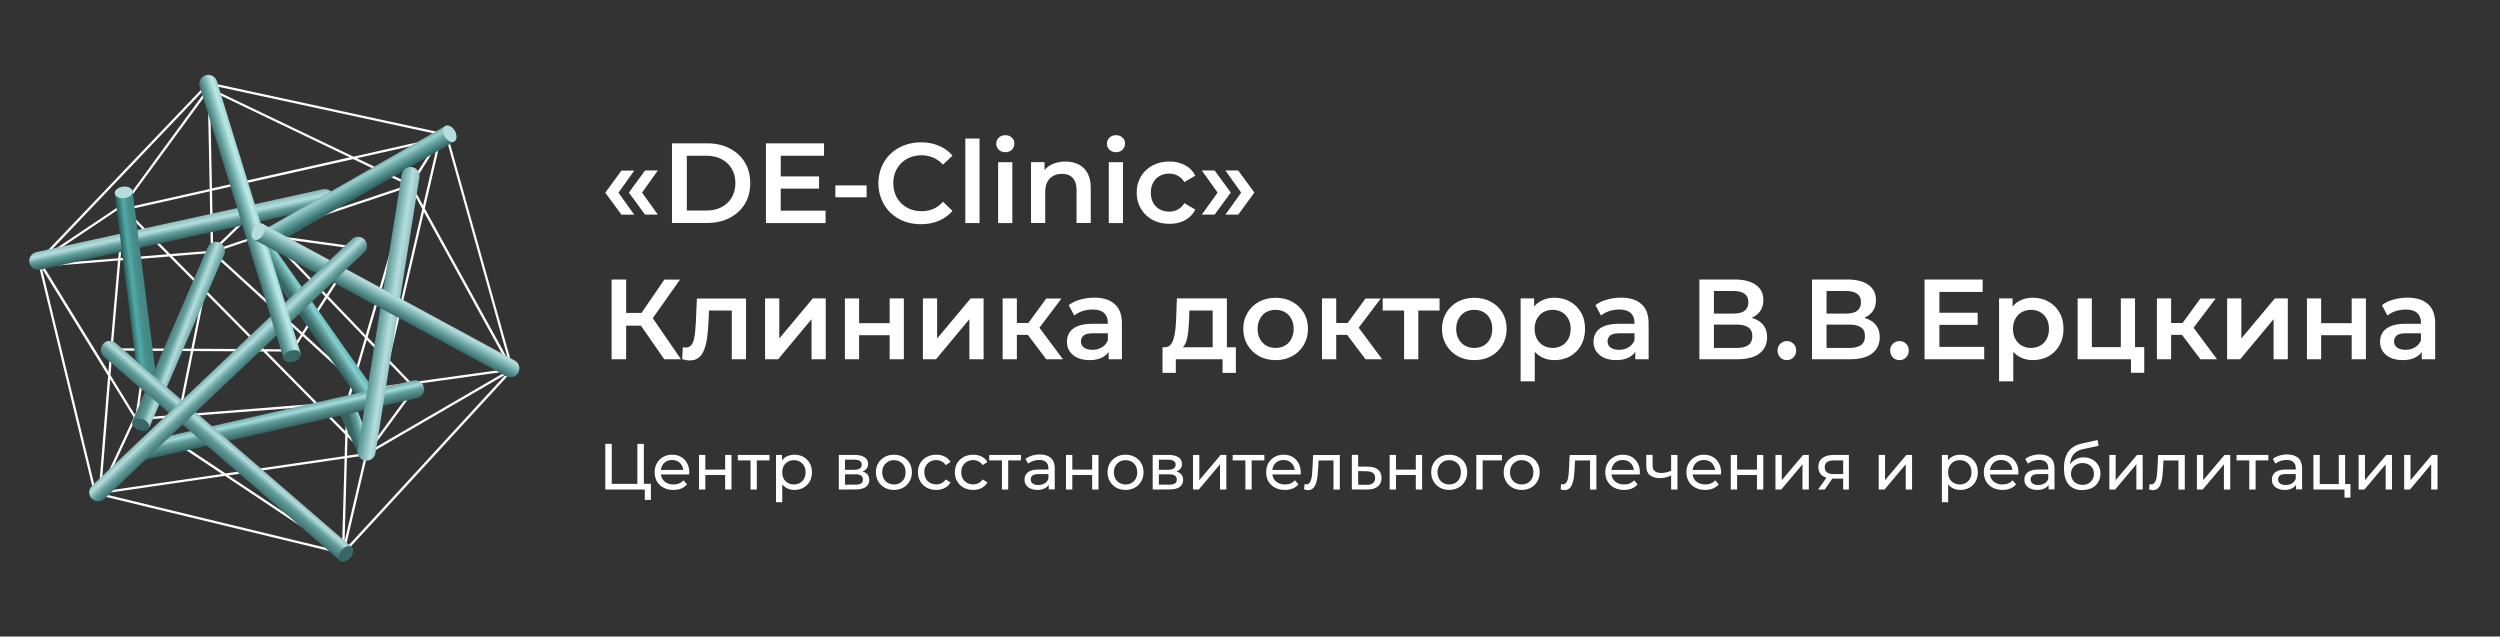 <?xml version="1.0" encoding="utf-8"?>
<!-- Generator: Adobe Illustrator 28.0.0, SVG Export Plug-In . SVG Version: 6.00 Build 0)  -->
<svg version="1.1" id="Слой_1" xmlns="http://www.w3.org/2000/svg" xmlns:xlink="http://www.w3.org/1999/xlink" x="0px" y="0px"
	 viewBox="0 0 3201 815" style="enable-background:new 0 0 3201 815;" xml:space="preserve">
<rect x="0" y="0" width="3201" height="815" fill="#333333" stroke="none"/>
<style type="text/css">
	.st0{fill:#FFFFFF;}
	.st1{clip-path:url(#SVGID_00000169517984396371944670000016172027732113385402_);}
	.st2{fill-rule:evenodd;clip-rule:evenodd;fill:#FFFFFF;}
	.st3{fill-rule:evenodd;clip-rule:evenodd;fill:url(#SVGID_00000158013675662318377030000007579131478845124508_);}
	.st4{fill-rule:evenodd;clip-rule:evenodd;fill:url(#SVGID_00000000944929501943998650000005334348365727313816_);}
	.st5{fill-rule:evenodd;clip-rule:evenodd;fill:url(#SVGID_00000093875517337511383180000014049681226390039726_);}
	.st6{fill:#3A6765;}
	.st7{fill-rule:evenodd;clip-rule:evenodd;fill:url(#SVGID_00000093145045331096706070000011423486410172559544_);}
	.st8{fill-rule:evenodd;clip-rule:evenodd;fill:url(#SVGID_00000096036242225789662090000002360847717872940205_);}
	.st9{fill-rule:evenodd;clip-rule:evenodd;fill:url(#SVGID_00000164473402337473138010000004887596022074471842_);}
	.st10{fill-rule:evenodd;clip-rule:evenodd;fill:url(#SVGID_00000148650030787729246130000006054372565562369978_);}
	.st11{fill:#B4DEDD;}
	.st12{fill-rule:evenodd;clip-rule:evenodd;fill:url(#SVGID_00000057865203880060089680000013210684253731756950_);}
	.st13{fill-rule:evenodd;clip-rule:evenodd;fill:url(#SVGID_00000024690955143821797050000005125493087655461512_);}
	.st14{fill-rule:evenodd;clip-rule:evenodd;fill:url(#SVGID_00000170990847102409234970000004903893411749514645_);}
	.st15{fill-rule:evenodd;clip-rule:evenodd;fill:url(#SVGID_00000095312627774728208010000003248405755929467553_);}
	.st16{fill-rule:evenodd;clip-rule:evenodd;fill:url(#SVGID_00000017486691935040046240000002482502220673339294_);}
	.st17{fill-rule:evenodd;clip-rule:evenodd;fill:url(#SVGID_00000125593719123906633210000002742263586091499912_);}
</style>
<path class="st0" d="M775,626.8v-58.5h8.3v51.2h32.8v-51.2h8.3v58.5H775z M825.6,640.1v-15.5l2,2.2H816v-7.3h17.4v20.6H825.6z"/>
<path class="st0" d="M862.1,627.3c-4.8,0-9-1-12.6-2.9c-3.6-2-6.4-4.6-8.4-8s-2.9-7.3-2.9-11.7s1-8.3,2.9-11.7c2-3.4,4.6-6,8-7.9
	c3.4-2,7.2-2.9,11.5-2.9s8.1,0.9,11.4,2.8c3.3,1.9,5.9,4.6,7.7,8c1.9,3.4,2.9,7.4,2.9,12c0,0.3,0,0.7-0.1,1.2c0,0.4,0,0.9-0.1,1.3
	h-37.9v-5.8h33.7l-3.3,2c0.1-2.8-0.5-5.4-1.8-7.6s-2.9-4-5.1-5.2c-2.1-1.3-4.6-1.9-7.5-1.9c-2.8,0-5.3,0.6-7.5,1.9
	c-2.2,1.2-3.9,3-5.1,5.3c-1.2,2.2-1.8,4.8-1.8,7.7v1.3c0,3,0.7,5.6,2,7.9c1.4,2.3,3.3,4.1,5.8,5.3c2.5,1.3,5.3,1.9,8.5,1.9
	c2.6,0,5-0.4,7.1-1.3c2.2-0.9,4.1-2.2,5.7-4l4.5,5.2c-2,2.3-4.5,4.1-7.6,5.4C869.1,626.7,865.8,627.3,862.1,627.3z"/>
<path class="st0" d="M895,626.8v-44.3h8.1v18.8h25.4v-18.8h8.1v44.3h-8.1v-18.6h-25.4v18.6H895z"/>
<path class="st0" d="M961,626.8v-39.4l2,2.1h-18.3v-7h40.6v7h-18.2l1.9-2.1v39.4H961z"/>
<path class="st0" d="M1017.2,627.3c-3.7,0-7.1-0.8-10.2-2.5c-3-1.7-5.5-4.3-7.3-7.6s-2.7-7.5-2.7-12.5s0.9-9.2,2.6-12.5
	c1.8-3.3,4.2-5.9,7.2-7.5c3.1-1.7,6.5-2.5,10.3-2.5c4.4,0,8.2,0.9,11.6,2.8c3.4,1.9,6,4.5,8,7.9c2,3.3,2.9,7.3,2.9,11.8
	s-1,8.5-2.9,11.9c-2,3.4-4.6,6-8,7.9C1025.4,626.3,1021.6,627.3,1017.2,627.3z M993.6,643v-60.5h7.7v12l-0.5,10.3l0.8,10.3v28
	L993.6,643L993.6,643z M1016.5,620.3c2.8,0,5.4-0.6,7.6-1.9c2.3-1.3,4.1-3.1,5.4-5.4c1.3-2.4,2-5.2,2-8.3c0-3.2-0.7-5.9-2-8.2
	s-3.1-4.2-5.4-5.4c-2.2-1.3-4.8-1.9-7.6-1.9c-2.8,0-5.3,0.6-7.6,1.9c-2.2,1.3-4,3.1-5.4,5.4c-1.3,2.3-1.9,5-1.9,8.2
	c0,3.1,0.6,5.9,1.9,8.3c1.3,2.3,3.1,4.2,5.4,5.4C1011.2,619.6,1013.7,620.3,1016.5,620.3z"/>
<path class="st0" d="M1074,626.8v-44.3h20.7c5.2,0,9.3,1,12.3,3s4.5,4.7,4.5,8.4c0,3.6-1.4,6.4-4.3,8.4c-2.8,2-6.5,2.9-11.2,2.9
	l1.3-2.2c5.3,0,9.3,1,11.8,2.9c2.6,2,3.9,4.8,3.9,8.6s-1.5,6.9-4.4,9s-7.2,3.2-13.2,3.2L1074,626.8L1074,626.8z M1081.9,620.6h12.9
	c3.4,0,5.9-0.5,7.6-1.5c1.7-1.1,2.5-2.7,2.5-5s-0.8-4-2.3-5.1s-3.9-1.7-7.2-1.7H1082L1081.9,620.6L1081.9,620.6z M1081.9,601.5h12.1
	c3.1,0,5.4-0.6,7-1.7c1.6-1.2,2.4-2.8,2.4-4.8c0-2.1-0.8-3.7-2.4-4.8s-3.9-1.6-7-1.6h-12.1V601.5z"/>
<path class="st0" d="M1144.6,627.3c-4.5,0-8.5-1-11.9-2.9c-3.5-2-6.2-4.6-8.2-8c-2-3.5-3-7.4-3-11.7c0-4.4,1-8.3,3-11.7
	s4.8-6,8.2-7.9c3.5-2,7.5-2.9,11.9-2.9s8.4,1,11.8,2.9c3.5,1.9,6.3,4.5,8.2,7.9c2,3.3,3,7.2,3,11.7c0,4.4-1,8.3-3,11.7
	s-4.7,6.1-8.2,8C1153,626.3,1149,627.3,1144.6,627.3z M1144.6,620.3c2.8,0,5.4-0.6,7.6-1.9c2.3-1.3,4.1-3.1,5.4-5.4
	c1.3-2.4,1.9-5.2,1.9-8.3c0-3.2-0.6-5.9-1.9-8.2s-3.1-4.2-5.4-5.4c-2.2-1.3-4.8-1.9-7.6-1.9c-2.9,0-5.4,0.6-7.6,1.9
	c-2.2,1.3-4,3.1-5.4,5.4c-1.3,2.3-2,5-2,8.2c0,3.1,0.7,5.9,2,8.3c1.3,2.3,3.1,4.2,5.4,5.4C1139.2,619.6,1141.8,620.3,1144.6,620.3z"
	/>
<path class="st0" d="M1198.8,627.3c-4.5,0-8.6-1-12.2-2.9c-3.5-2-6.3-4.6-8.3-8s-3-7.3-3-11.7s1-8.3,3-11.7s4.8-6,8.3-7.9
	c3.6-2,7.7-2.9,12.2-2.9c4,0,7.6,0.8,10.8,2.4c3.2,1.6,5.7,3.9,7.4,7l-6.1,3.9c-1.5-2.2-3.2-3.8-5.4-4.8c-2.1-1.1-4.3-1.6-6.7-1.6
	c-2.9,0-5.5,0.6-7.8,1.9c-2.3,1.3-4.1,3.1-5.5,5.4c-1.3,2.3-2,5-2,8.2s0.7,5.9,2,8.3c1.3,2.3,3.2,4.2,5.5,5.4
	c2.3,1.3,4.9,1.9,7.8,1.9c2.4,0,4.6-0.5,6.7-1.5c2.1-1.1,3.9-2.7,5.4-4.8l6.1,3.8c-1.7,3.1-4.2,5.4-7.4,7.1
	S1202.8,627.3,1198.8,627.3z"/>
<path class="st0" d="M1246.1,627.3c-4.5,0-8.6-1-12.2-2.9c-3.5-2-6.3-4.6-8.3-8s-3-7.3-3-11.7s1-8.3,3-11.7s4.8-6,8.3-7.9
	c3.6-2,7.6-2.9,12.2-2.9c4,0,7.6,0.8,10.8,2.4c3.2,1.6,5.7,3.9,7.4,7l-6.1,3.9c-1.5-2.2-3.2-3.8-5.4-4.8c-2.1-1.1-4.3-1.6-6.7-1.6
	c-2.9,0-5.5,0.6-7.8,1.9c-2.3,1.3-4.1,3.1-5.5,5.4c-1.3,2.3-2,5-2,8.2s0.7,5.9,2,8.3c1.3,2.3,3.2,4.2,5.5,5.4
	c2.3,1.3,4.9,1.9,7.8,1.9c2.4,0,4.6-0.5,6.7-1.5c2.1-1.1,3.9-2.7,5.4-4.8l6.1,3.8c-1.7,3.1-4.2,5.4-7.4,7.1
	S1250.1,627.3,1246.1,627.3z"/>
<path class="st0" d="M1282.9,626.8v-39.4l2,2.1h-18.3v-7h40.6v7H1289l1.9-2.1v39.4H1282.9z"/>
<path class="st0" d="M1342.8,626.8v-9.4l-0.4-1.8v-16c0-3.4-1-6-3-7.9s-4.9-2.8-8.9-2.8c-2.6,0-5.2,0.4-7.7,1.3
	c-2.5,0.8-4.6,2-6.4,3.4l-3.4-6c2.3-1.8,5-3.2,8.2-4.2s6.6-1.5,10.2-1.5c6.1,0,10.8,1.5,14.1,4.4c3.3,3,5,7.5,5,13.5v26.8h-7.7
	V626.8z M1328.2,627.3c-3.3,0-6.2-0.6-8.7-1.7c-2.5-1.1-4.4-2.6-5.7-4.6c-1.3-2-2-4.3-2-6.8c0-2.4,0.6-4.6,1.7-6.5
	c1.2-2,3-3.5,5.6-4.7s6.2-1.8,10.6-1.8h14.1v5.8H1330c-4,0-6.8,0.7-8.2,2c-1.4,1.3-2.1,3-2.1,4.8c0,2.2,0.9,3.9,2.6,5.3
	c1.7,1.3,4.1,1.9,7.2,1.9c3,0,5.7-0.7,7.9-2c2.3-1.3,3.9-3.3,5-5.9l1.6,5.5c-1.1,2.6-2.9,4.7-5.6,6.3
	C1335.6,626.5,1332.2,627.3,1328.2,627.3z"/>
<path class="st0" d="M1364.9,626.8v-44.3h8.1v18.8h25.4v-18.8h8.1v44.3h-8.1v-18.6H1373v18.6H1364.9z"/>
<path class="st0" d="M1441.2,627.3c-4.5,0-8.5-1-11.9-2.9c-3.5-2-6.2-4.6-8.2-8c-2-3.5-3-7.4-3-11.7c0-4.4,1-8.3,3-11.7
	s4.8-6,8.2-7.9c3.5-2,7.4-2.9,11.9-2.9c4.4,0,8.4,1,11.8,2.9c3.5,1.9,6.3,4.5,8.2,7.9c2,3.3,3,7.2,3,11.7c0,4.4-1,8.3-3,11.7
	s-4.7,6.1-8.2,8S1445.6,627.3,1441.2,627.3z M1441.2,620.3c2.9,0,5.4-0.6,7.6-1.9c2.3-1.3,4.1-3.1,5.4-5.4c1.3-2.4,1.9-5.2,1.9-8.3
	c0-3.2-0.7-5.9-1.9-8.2c-1.3-2.3-3.1-4.2-5.4-5.4c-2.2-1.3-4.8-1.9-7.6-1.9s-5.4,0.6-7.6,1.9c-2.2,1.3-4,3.1-5.4,5.4
	c-1.3,2.3-2,5-2,8.2c0,3.1,0.7,5.9,2,8.3c1.3,2.3,3.1,4.2,5.4,5.4S1438.3,620.3,1441.2,620.3z"/>
<path class="st0" d="M1475.9,626.8v-44.3h20.7c5.2,0,9.3,1,12.3,3s4.5,4.7,4.5,8.4c0,3.6-1.4,6.4-4.3,8.4c-2.8,2-6.5,2.9-11.2,2.9
	l1.3-2.2c5.3,0,9.3,1,11.8,2.9c2.6,2,3.9,4.8,3.9,8.6s-1.5,6.9-4.4,9c-2.8,2.1-7.2,3.2-13.2,3.2L1475.9,626.8L1475.9,626.8z
	 M1483.8,620.6h12.9c3.4,0,5.9-0.5,7.6-1.5c1.7-1.1,2.5-2.7,2.5-5s-0.8-4-2.4-5.1c-1.5-1.1-3.9-1.7-7.2-1.7h-13.4V620.6z
	 M1483.8,601.5h12.1c3.1,0,5.4-0.6,7-1.7c1.6-1.2,2.4-2.8,2.4-4.8c0-2.1-0.8-3.7-2.4-4.8s-3.9-1.6-7-1.6h-12.1V601.5z"/>
<path class="st0" d="M1527.5,626.8v-44.3h8.1v32.3l27.3-32.3h7.3v44.3h-8.1v-32.3l-27.2,32.3H1527.5z"/>
<path class="st0" d="M1594.6,626.8v-39.4l2,2.1h-18.3v-7h40.6v7h-18.2l1.9-2.1v39.4H1594.6z"/>
<path class="st0" d="M1645.1,627.3c-4.8,0-9-1-12.6-2.9c-3.6-2-6.4-4.6-8.4-8s-2.9-7.3-2.9-11.7s0.9-8.3,2.8-11.7c2-3.4,4.6-6,8-7.9
	c3.4-2,7.2-2.9,11.5-2.9s8.1,0.9,11.4,2.8c3.3,1.9,5.9,4.6,7.7,8c1.9,3.4,2.9,7.4,2.9,12c0,0.3,0,0.7-0.1,1.2c0,0.4,0,0.9-0.1,1.3
	h-37.9v-5.8h33.7l-3.3,2c0.1-2.8-0.5-5.4-1.8-7.6c-1.2-2.2-2.9-4-5.1-5.2c-2.1-1.3-4.6-1.9-7.5-1.9c-2.8,0-5.3,0.6-7.5,1.9
	c-2.2,1.2-3.9,3-5.1,5.3c-1.2,2.2-1.8,4.8-1.8,7.7v1.3c0,3,0.7,5.6,2,7.9c1.4,2.3,3.3,4.1,5.8,5.3c2.5,1.3,5.3,1.9,8.5,1.9
	c2.6,0,5-0.4,7.1-1.3c2.2-0.9,4.1-2.2,5.7-4l4.4,5.2c-2,2.3-4.5,4.1-7.6,5.4C1652.1,626.7,1648.8,627.3,1645.1,627.3z"/>
<path class="st0" d="M1669.8,626.7l0.5-6.8c0.4,0.1,0.8,0.1,1.1,0.2c0.3,0.1,0.6,0.1,0.9,0.1c1.8,0,3.2-0.6,4.2-1.8
	c1.1-1.2,1.8-2.8,2.4-4.8c0.5-2.1,0.9-4.4,1.1-6.9c0.2-2.6,0.4-5.1,0.5-7.7l0.8-16.4h34.2v44.3h-8.1v-39.6l1.9,2.3h-22.8l1.9-2.4
	l-0.6,12.3c-0.2,3.9-0.5,7.6-0.9,11c-0.5,3.4-1.2,6.4-2.1,8.9c-0.9,2.6-2.2,4.6-3.8,6c-1.6,1.4-3.6,2.2-6.1,2.2
	c-0.7,0-1.5-0.1-2.4-0.3C1671.7,627.1,1670.8,626.9,1669.8,626.7z"/>
<path class="st0" d="M1751.6,597.5c5.7,0.1,10,1.3,12.9,3.8s4.4,6,4.4,10.6c0,4.8-1.6,8.5-4.9,11.1c-3.2,2.6-7.8,3.8-13.8,3.8
	l-19.3-0.1v-44.3h8.1v15L1751.6,597.5z M1749.7,620.8c3.6,0.1,6.4-0.7,8.2-2.2c1.9-1.5,2.8-3.7,2.8-6.7c0-2.9-0.9-5-2.8-6.4
	c-1.8-1.3-4.6-2-8.3-2.1l-10.6-0.2v17.4L1749.7,620.8z"/>
<path class="st0" d="M1779.3,626.8v-44.3h8.1v18.8h25.4v-18.8h8.1v44.3h-8.1v-18.6h-25.4v18.6H1779.3z"/>
<path class="st0" d="M1855.6,627.3c-4.5,0-8.5-1-11.9-2.9c-3.5-2-6.2-4.6-8.2-8c-2-3.5-3-7.4-3-11.7c0-4.4,1-8.3,3-11.7
	s4.8-6,8.2-7.9c3.5-2,7.4-2.9,11.9-2.9c4.4,0,8.4,1,11.8,2.9c3.5,1.9,6.3,4.5,8.2,7.9c2,3.3,3,7.2,3,11.7c0,4.4-1,8.3-3,11.7
	s-4.7,6.1-8.2,8S1860,627.3,1855.6,627.3z M1855.6,620.3c2.8,0,5.4-0.6,7.6-1.9c2.3-1.3,4.1-3.1,5.4-5.4c1.3-2.4,1.9-5.2,1.9-8.3
	c0-3.2-0.7-5.9-1.9-8.2c-1.3-2.3-3.1-4.2-5.4-5.4c-2.2-1.3-4.8-1.9-7.6-1.9c-2.9,0-5.4,0.6-7.6,1.9c-2.2,1.3-4,3.1-5.4,5.4
	c-1.3,2.3-2,5-2,8.2c0,3.1,0.7,5.9,2,8.3c1.3,2.3,3.1,4.2,5.4,5.4S1852.7,620.3,1855.6,620.3z"/>
<path class="st0" d="M1890.3,626.8v-44.3h32.8v7h-26.6l1.9-1.8v39.1H1890.3z"/>
<path class="st0" d="M1948.4,627.3c-4.5,0-8.4-1-11.9-2.9c-3.5-2-6.2-4.6-8.2-8c-2-3.5-3-7.4-3-11.7c0-4.4,1-8.3,3-11.7
	s4.8-6,8.2-7.9c3.5-2,7.4-2.9,11.9-2.9c4.4,0,8.4,1,11.8,2.9c3.5,1.9,6.3,4.5,8.2,7.9c2,3.3,3,7.2,3,11.7c0,4.4-1,8.3-3,11.7
	s-4.7,6.1-8.2,8C1956.8,626.3,1952.8,627.3,1948.4,627.3z M1948.4,620.3c2.9,0,5.4-0.6,7.6-1.9c2.3-1.3,4.1-3.1,5.4-5.4
	c1.3-2.4,1.9-5.2,1.9-8.3c0-3.2-0.6-5.9-1.9-8.2s-3.1-4.2-5.4-5.4c-2.2-1.3-4.8-1.9-7.6-1.9c-2.8,0-5.4,0.6-7.6,1.9
	c-2.2,1.3-4,3.1-5.4,5.4c-1.3,2.3-2,5-2,8.2c0,3.1,0.7,5.9,2,8.3c1.3,2.3,3.1,4.2,5.4,5.4S1945.5,620.3,1948.4,620.3z"/>
<path class="st0" d="M1998.3,626.7l0.5-6.8c0.4,0.1,0.8,0.1,1.1,0.2c0.3,0.1,0.6,0.1,0.9,0.1c1.8,0,3.2-0.6,4.2-1.8
	c1.1-1.2,1.9-2.8,2.4-4.8c0.5-2.1,0.9-4.4,1.1-6.9c0.2-2.6,0.4-5.1,0.5-7.7l0.8-16.4h34.2v44.3h-8.1v-39.6l1.9,2.3H2015l1.8-2.4
	l-0.6,12.3c-0.2,3.9-0.5,7.6-0.9,11s-1.1,6.4-2.1,8.9c-0.9,2.6-2.1,4.6-3.8,6c-1.6,1.4-3.6,2.2-6.1,2.2c-0.7,0-1.5-0.1-2.4-0.3
	C2000.1,627.1,1999.2,626.9,1998.3,626.7z"/>
<path class="st0" d="M2079.3,627.3c-4.8,0-9-1-12.6-2.9c-3.6-2-6.4-4.6-8.4-8s-2.9-7.3-2.9-11.7s0.9-8.3,2.9-11.7s4.6-6,8-7.9
	c3.4-2,7.2-2.9,11.5-2.9s8.1,0.9,11.4,2.8c3.3,1.9,5.9,4.6,7.7,8c1.9,3.4,2.8,7.4,2.8,12c0,0.3,0,0.7-0.1,1.2c0,0.4,0,0.9-0.1,1.3
	h-37.9v-5.8h33.7l-3.3,2c0.1-2.8-0.5-5.4-1.8-7.6c-1.2-2.2-2.9-4-5.1-5.2c-2.1-1.3-4.6-1.9-7.5-1.9c-2.8,0-5.3,0.6-7.5,1.9
	c-2.2,1.2-3.9,3-5.1,5.3c-1.2,2.2-1.8,4.8-1.8,7.7v1.3c0,3,0.7,5.6,2,7.9c1.4,2.3,3.3,4.1,5.8,5.3c2.5,1.3,5.3,1.9,8.5,1.9
	c2.6,0,5-0.4,7.1-1.3c2.2-0.9,4.1-2.2,5.7-4l4.5,5.2c-2,2.3-4.5,4.1-7.6,5.4C2086.3,626.7,2083,627.3,2079.3,627.3z"/>
<path class="st0" d="M2140.2,608.6c-2.4,1.1-4.8,2-7.3,2.7c-2.5,0.6-5,0.9-7.6,0.9c-5.4,0-9.6-1.3-12.8-3.8
	c-3.1-2.5-4.6-6.4-4.6-11.6v-14.4h8.1v13.9c0,3.2,1,5.5,2.9,7c2,1.5,4.7,2.3,8.1,2.3c2.1,0,4.3-0.3,6.6-0.8c2.3-0.6,4.5-1.3,6.7-2.3
	L2140.2,608.6L2140.2,608.6z M2139.7,626.8v-44.3h8.1v44.3H2139.7z"/>
<path class="st0" d="M2183.2,627.3c-4.8,0-9-1-12.6-2.9c-3.6-2-6.4-4.6-8.4-8s-2.9-7.3-2.9-11.7s0.9-8.3,2.9-11.7s4.6-6,8-7.9
	c3.4-2,7.2-2.9,11.5-2.9s8.1,0.9,11.4,2.8c3.3,1.9,5.9,4.6,7.7,8c1.9,3.4,2.9,7.4,2.9,12c0,0.3,0,0.7-0.1,1.2c0,0.4,0,0.9-0.1,1.3
	h-37.9v-5.8h33.7l-3.3,2c0.1-2.8-0.5-5.4-1.8-7.6s-2.9-4-5.1-5.2c-2.1-1.3-4.6-1.9-7.5-1.9c-2.8,0-5.3,0.6-7.5,1.9
	c-2.2,1.2-3.9,3-5.1,5.3c-1.2,2.2-1.9,4.8-1.9,7.7v1.3c0,3,0.7,5.6,2,7.9c1.4,2.3,3.3,4.1,5.8,5.3s5.3,1.9,8.5,1.9
	c2.6,0,5-0.4,7.1-1.3c2.2-0.9,4.1-2.2,5.7-4l4.4,5.2c-2,2.3-4.5,4.1-7.6,5.4C2190.2,626.7,2186.9,627.3,2183.2,627.3z"/>
<path class="st0" d="M2216.1,626.8v-44.3h8.1v18.8h25.4v-18.8h8.1v44.3h-8.1v-18.6h-25.4v18.6H2216.1z"/>
<path class="st0" d="M2273.3,626.8v-44.3h8.1v32.3l27.3-32.3h7.3v44.3h-8.1v-32.3l-27.2,32.3H2273.3z"/>
<path class="st0" d="M2360,626.8v-15.5l1.3,1.5h-14.2c-5.9,0-10.6-1.3-13.9-3.8c-3.3-2.5-5-6.2-5-11c0-5.1,1.8-9,5.3-11.6
	c3.6-2.6,8.3-3.9,14.3-3.9h19.5v44.3H2360z M2327.8,626.8l12.1-17h8.3l-11.8,17H2327.8z M2360,608.7v-21.5l1.3,2.3H2348
	c-3.7,0-6.6,0.7-8.6,2.1c-2,1.3-3,3.6-3,6.7c0,5.8,3.8,8.7,11.2,8.7h13.6L2360,608.7z"/>
<path class="st0" d="M2405.5,626.8v-44.3h8.1v32.3l27.3-32.3h7.3v44.3h-8.1v-32.3l-27.2,32.3H2405.5z"/>
<path class="st0" d="M2510,627.3c-3.7,0-7.1-0.8-10.2-2.5c-3-1.7-5.5-4.3-7.3-7.6s-2.7-7.5-2.7-12.5s0.9-9.2,2.6-12.5
	c1.8-3.3,4.2-5.9,7.2-7.5c3.1-1.7,6.5-2.5,10.3-2.5c4.4,0,8.2,0.9,11.6,2.8c3.4,1.9,6,4.5,8,7.9c2,3.3,2.9,7.3,2.9,11.8
	s-1,8.5-2.9,11.9c-2,3.4-4.6,6-8,7.9C2518.2,626.3,2514.4,627.3,2510,627.3z M2486.4,643v-60.5h7.7v12l-0.5,10.3l0.8,10.3v28
	L2486.4,643L2486.4,643z M2509.3,620.3c2.8,0,5.4-0.6,7.6-1.9c2.3-1.3,4.1-3.1,5.4-5.4c1.3-2.4,2-5.2,2-8.3c0-3.2-0.7-5.9-2-8.2
	s-3.1-4.2-5.4-5.4c-2.2-1.3-4.8-1.9-7.6-1.9s-5.4,0.6-7.6,1.9c-2.2,1.3-4,3.1-5.4,5.4c-1.3,2.3-1.9,5-1.9,8.2c0,3.1,0.6,5.9,1.9,8.3
	c1.3,2.3,3.1,4.2,5.4,5.4C2504,619.6,2506.5,620.3,2509.3,620.3z"/>
<path class="st0" d="M2564,627.3c-4.8,0-9-1-12.6-2.9c-3.6-2-6.4-4.6-8.4-8s-2.9-7.3-2.9-11.7s1-8.3,2.9-11.7c2-3.4,4.6-6,8-7.9
	c3.4-2,7.2-2.9,11.5-2.9s8.1,0.9,11.4,2.8c3.3,1.9,5.9,4.6,7.7,8c1.9,3.4,2.8,7.4,2.8,12c0,0.3,0,0.7-0.1,1.2c0,0.4,0,0.9-0.1,1.3
	h-37.9v-5.8h33.7l-3.3,2c0.1-2.8-0.5-5.4-1.8-7.6s-2.9-4-5.1-5.2c-2.1-1.3-4.6-1.9-7.5-1.9c-2.8,0-5.3,0.6-7.5,1.9
	c-2.2,1.2-3.9,3-5.1,5.3c-1.2,2.2-1.9,4.8-1.9,7.7v1.3c0,3,0.7,5.6,2,7.9c1.4,2.3,3.3,4.1,5.8,5.3c2.5,1.3,5.3,1.9,8.5,1.9
	c2.6,0,5-0.4,7.1-1.3c2.2-0.9,4.1-2.2,5.7-4l4.5,5.2c-2,2.3-4.5,4.1-7.6,5.4C2571.1,626.7,2567.7,627.3,2564,627.3z"/>
<path class="st0" d="M2623,626.8v-9.4l-0.4-1.8v-16c0-3.4-1-6-3-7.9s-4.9-2.8-8.9-2.8c-2.6,0-5.2,0.4-7.7,1.3
	c-2.5,0.8-4.6,2-6.4,3.4l-3.4-6c2.3-1.8,5-3.2,8.2-4.2s6.6-1.5,10.2-1.5c6.1,0,10.8,1.5,14.1,4.4c3.3,3,4.9,7.5,4.9,13.5v26.8h-7.6
	V626.8z M2608.4,627.3c-3.3,0-6.2-0.6-8.7-1.7c-2.5-1.1-4.4-2.6-5.7-4.6s-2-4.3-2-6.8c0-2.4,0.6-4.6,1.7-6.5c1.2-2,3-3.5,5.6-4.7
	s6.2-1.8,10.6-1.8h14.1v5.8h-13.8c-4,0-6.7,0.7-8.1,2c-1.4,1.3-2.1,3-2.1,4.8c0,2.2,0.9,3.9,2.6,5.3c1.7,1.3,4.1,1.9,7.2,1.9
	c3,0,5.7-0.7,7.9-2c2.3-1.3,4-3.3,5-5.9l1.6,5.5c-1.1,2.6-2.9,4.7-5.6,6.3C2615.9,626.5,2612.5,627.3,2608.4,627.3z"/>
<path class="st0" d="M2665.8,627.5c-3.7,0-7-0.6-9.8-1.8s-5.2-2.9-7.2-5.2s-3.6-5.3-4.6-8.8c-1-3.6-1.5-7.7-1.5-12.5
	c0-3.8,0.3-7.2,1-10.2s1.6-5.7,2.8-8c1.3-2.3,2.9-4.4,4.7-6.1c1.9-1.7,4-3.1,6.4-4.3s5-2.1,7.9-2.7l20.3-4.5l1.2,7.4l-18.7,4
	c-1.1,0.2-2.5,0.6-4,1c-1.6,0.4-3.2,1.1-4.8,2.1c-1.6,0.9-3.1,2.1-4.5,3.8c-1.4,1.6-2.5,3.7-3.4,6.4c-0.8,2.6-1.3,5.7-1.3,9.5
	c0,1.1,0,1.9,0.1,2.4c0.1,0.6,0.1,1.1,0.2,1.7c0.1,0.6,0.2,1.4,0.2,2.5l-3.4-3.4c0.9-3.1,2.3-5.7,4.3-8s4.3-4,7.1-5.3
	s5.9-1.9,9.2-1.9c4.1,0,7.8,0.9,11,2.7s5.8,4.2,7.6,7.4c1.9,3.1,2.8,6.7,2.8,10.7c0,4.1-1,7.7-2.9,11c-1.9,3.2-4.6,5.7-8.2,7.5
	C2674.6,626.6,2670.5,627.5,2665.8,627.5z M2666.5,620.8c2.9,0,5.4-0.6,7.6-1.8c2.2-1.3,3.9-3,5.1-5.1c1.2-2.2,1.9-4.6,1.9-7.3
	s-0.6-5-1.9-7.1s-2.9-3.7-5.1-4.8c-2.2-1.2-4.8-1.8-7.7-1.8c-2.8,0-5.3,0.6-7.6,1.8c-2.2,1.1-4,2.7-5.2,4.8c-1.2,2-1.9,4.3-1.9,7
	s0.6,5.1,1.9,7.4c1.3,2.2,3,3.9,5.2,5.2C2661,620.1,2663.6,620.8,2666.5,620.8z"/>
<path class="st0" d="M2700.8,626.8v-44.3h8.1v32.3l27.3-32.3h7.3v44.3h-8.1v-32.3l-27.2,32.3H2700.8z"/>
<path class="st0" d="M2751.7,626.7l0.5-6.8c0.4,0.1,0.8,0.1,1.1,0.2c0.3,0.1,0.6,0.1,0.9,0.1c1.8,0,3.2-0.6,4.2-1.8
	c1.1-1.2,1.9-2.8,2.4-4.8c0.5-2.1,0.9-4.4,1.1-6.9c0.2-2.6,0.4-5.1,0.5-7.7l0.8-16.4h34.2v44.3h-8.1v-39.6l1.9,2.3h-22.8l1.8-2.4
	l-0.6,12.3c-0.2,3.9-0.5,7.6-0.9,11s-1.1,6.4-2.1,8.9c-0.9,2.6-2.2,4.6-3.8,6s-3.6,2.2-6.1,2.2c-0.7,0-1.5-0.1-2.4-0.3
	C2753.5,627.1,2752.6,626.9,2751.7,626.7z"/>
<path class="st0" d="M2812.9,626.8v-44.3h8.1v32.3l27.3-32.3h7.3v44.3h-8.1v-32.3l-27.2,32.3H2812.9z"/>
<path class="st0" d="M2880,626.8v-39.4l2,2.1h-18.3v-7h40.7v7h-18.2l1.9-2.1v39.4H2880z"/>
<path class="st0" d="M2939.9,626.8v-9.4l-0.4-1.8v-16c0-3.4-1-6-3-7.9s-4.9-2.8-8.9-2.8c-2.6,0-5.2,0.4-7.7,1.3
	c-2.5,0.8-4.6,2-6.4,3.4l-3.4-6c2.3-1.8,5-3.2,8.2-4.2s6.6-1.5,10.2-1.5c6.1,0,10.8,1.5,14.1,4.4c3.3,3,5,7.5,5,13.5v26.8h-7.7
	V626.8z M2925.3,627.3c-3.3,0-6.2-0.6-8.7-1.7c-2.5-1.1-4.4-2.6-5.7-4.6c-1.4-2-2-4.3-2-6.8c0-2.4,0.6-4.6,1.7-6.5
	c1.2-2,3.1-3.5,5.6-4.7c2.6-1.2,6.2-1.8,10.6-1.8h14.1v5.8H2927c-4,0-6.7,0.7-8.1,2c-1.4,1.3-2.1,3-2.1,4.8c0,2.2,0.9,3.9,2.6,5.3
	c1.7,1.3,4.2,1.9,7.2,1.9s5.7-0.7,7.9-2c2.3-1.3,3.9-3.3,4.9-5.9l1.6,5.5c-1.1,2.6-2.9,4.7-5.6,6.3
	C2932.8,626.5,2929.4,627.3,2925.3,627.3z"/>
<path class="st0" d="M2962.1,626.8v-44.3h8.1v37.3h24.4v-37.3h8.1v44.3H2962.1z M3001.9,637.1v-10.7l2,0.4h-9.5v-7h15.1v17.3H3001.9
	z"/>
<path class="st0" d="M3020,626.8v-44.3h8.1v32.3l27.3-32.3h7.3v44.3h-8.1v-32.3l-27.2,32.3H3020z"/>
<path class="st0" d="M3078.3,626.8v-44.3h8.1v32.3l27.3-32.3h7.3v44.3h-8.1v-32.3l-27.2,32.3H3078.3z"/>
<path class="st0" d="M795.7,274.8L775,246.7l20.7-28.3h16.4l-20.2,28.3l20.2,28.2h-16.4V274.8z M825.9,274.8l-20.7-28.2l20.7-28.3
	h16.4l-20.2,28.3l20.2,28.2H825.9z"/>
<path class="st0" d="M860.4,285.6V183.5H905c11.1,0,20.8,2.1,29.1,6.4c8.3,4.3,14.8,10.2,19.5,17.8s7,16.5,7,26.8
	c0,10.2-2.3,19.2-7,26.8c-4.7,7.6-11.2,13.5-19.5,17.8s-18,6.4-29.1,6.4h-44.6V285.6z M879.4,269.6h24.7c7.7,0,14.3-1.5,19.8-4.4
	c5.6-2.9,9.9-7,13-12.3s4.7-11.4,4.7-18.4c0-7.1-1.6-13.2-4.7-18.4c-3-5.3-7.3-9.3-13-12.3c-5.5-2.9-12.1-4.4-19.8-4.4h-24.7V269.6z
	"/>
<path class="st0" d="M998.1,225.9h50.6v15.6h-50.6V225.9z M999.6,269.7h57.5v15.9h-76.4V183.5h74.4v15.9h-55.4L999.6,269.7
	L999.6,269.7z"/>
<path class="st0" d="M1069.6,252.6v-15.2h40v15.2H1069.6z"/>
<path class="st0" d="M1179.1,287.1c-7.8,0-15-1.3-21.7-3.8c-6.6-2.6-12.4-6.3-17.3-10.9c-4.8-4.8-8.6-10.4-11.3-16.8
	c-2.7-6.4-4.1-13.4-4.1-21s1.4-14.6,4.1-21s6.5-12,11.5-16.6c4.9-4.8,10.7-8.4,17.3-10.9c6.6-2.6,13.8-3.9,21.7-3.9
	c8.3,0,15.9,1.5,22.8,4.4c6.9,2.8,12.7,7,17.5,12.7l-12.2,11.5c-3.7-4-7.8-7-12.4-8.9c-4.6-2-9.5-3.1-14.8-3.1s-10.2,0.9-14.7,2.6
	c-4.4,1.8-8.2,4.2-11.5,7.4c-3.2,3.2-5.7,7-7.6,11.4c-1.8,4.4-2.6,9.2-2.6,14.4c0,5.3,0.9,10.1,2.6,14.4c1.8,4.4,4.4,8.2,7.6,11.4
	c3.3,3.2,7.1,5.7,11.5,7.4c4.5,1.8,9.4,2.6,14.7,2.6c5.3,0,10.3-1,14.8-2.9c4.6-2,8.7-5.1,12.4-9.2l12.2,11.7
	c-4.8,5.5-10.6,9.8-17.5,12.7C1195.2,285.6,1187.6,287.1,1179.1,287.1z"/>
<path class="st0" d="M1236,285.6V177.4h18.2v108.2L1236,285.6L1236,285.6z"/>
<path class="st0" d="M1278,285.6v-77.9h18.2v77.9H1278z M1287.2,194.9c-3.4,0-6.2-1.1-8.4-3.2c-2.1-2.1-3.2-4.7-3.2-7.7
	c0-3.1,1.1-5.7,3.2-7.7c2.2-2.1,5-3.2,8.4-3.2s6.2,1,8.3,3.1c2.2,1.9,3.3,4.4,3.3,7.4c0,3.2-1.1,5.9-3.2,8.2
	C1293.5,193.8,1290.7,194.9,1287.2,194.9z"/>
<path class="st0" d="M1364.2,206.8c6.2,0,11.7,1.2,16.6,3.6c4.9,2.4,8.8,6.2,11.6,11.2c2.8,5,4.2,11.4,4.2,19.3v44.6h-18.2v-42.3
	c0-6.9-1.7-12.1-5-15.5c-3.2-3.4-7.7-5.1-13.5-5.1c-4.3,0-8,0.9-11.3,2.6c-3.3,1.8-5.9,4.4-7.7,7.9c-1.8,3.4-2.6,7.7-2.6,13v39.4
	h-18.2v-77.9h17.3v21l-3.1-6.4c2.7-5,6.7-8.8,11.8-11.4C1351.4,208.2,1357.4,206.8,1364.2,206.8z"/>
<path class="st0" d="M1419.7,285.6v-77.9h18.2v77.9H1419.7z M1428.9,194.9c-3.4,0-6.2-1.1-8.4-3.2c-2.1-2.1-3.2-4.7-3.2-7.7
	c0-3.1,1.1-5.7,3.2-7.7c2.2-2.1,5-3.2,8.4-3.2s6.2,1,8.3,3.1c2.2,1.9,3.3,4.4,3.3,7.4c0,3.2-1.1,5.9-3.2,8.2
	C1435.2,193.8,1432.3,194.9,1428.9,194.9z"/>
<path class="st0" d="M1497.4,286.6c-8.1,0-15.4-1.7-21.8-5.1c-6.3-3.5-11.3-8.3-14.8-14.3c-3.6-6-5.4-12.9-5.4-20.6
	c0-7.8,1.8-14.6,5.4-20.6s8.5-10.7,14.8-14.1c6.4-3.4,13.7-5.1,21.8-5.1c7.6,0,14.2,1.6,19.9,4.7c5.8,3,10.2,7.5,13.2,13.4l-14,8.2
	c-2.3-3.7-5.2-6.4-8.6-8.2c-3.3-1.8-6.9-2.6-10.8-2.6c-4.5,0-8.5,1-12.1,2.9s-6.4,4.8-8.4,8.5c-2,3.6-3.1,7.9-3.1,13s1,9.4,3.1,13.1
	c2,3.6,4.8,6.4,8.4,8.3s7.6,2.9,12.1,2.9c3.9,0,7.5-0.9,10.8-2.6c3.4-1.8,6.2-4.5,8.6-8.2l14,8.2c-3,5.8-7.4,10.4-13.2,13.6
	C1511.6,285.1,1505,286.6,1497.4,286.6z"/>
<path class="st0" d="M1555.2,274.8h-16.4l20.2-28.2l-20.2-28.3h16.4l20.7,28.3L1555.2,274.8z M1585.4,274.8H1569l20.2-28.2
	l-20.2-28.3h16.4l20.7,28.3L1585.4,274.8z"/>
<path class="st0" d="M850.5,460L816,410.3l15.3-9.5l40.6,59.2H850.5z M783.1,460V357.9h18.6V460H783.1z M796.1,417v-16.3h34.3V417
	H796.1z M833.1,411.2l-17.3-2.3l34.8-50.9h20.1L833.1,411.2z"/>
<path class="st0" d="M873.4,459.9l0.9-15.3c0.7,0.1,1.3,0.2,1.9,0.3c0.6,0.1,1.1,0.1,1.6,0.1c3,0,5.3-0.9,7-2.8
	c1.6-1.8,2.9-4.3,3.6-7.4c0.9-3.2,1.5-6.8,1.7-10.6c0.4-4,0.7-8,0.9-12l1.3-30h62.9V460H937v-67.4l4.2,5h-37l3.9-5.1l-1,20.6
	c-0.3,6.9-0.9,13.3-1.7,19.3c-0.8,5.8-2,10.9-3.8,15.3c-1.6,4.4-4,7.8-7,10.2c-2.9,2.4-6.6,3.6-11.2,3.6c-1.5,0-3.1-0.1-4.8-0.4
	C876.9,460.8,875.2,460.4,873.4,459.9z"/>
<path class="st0" d="M979.6,460v-77.9h18.2v51.3l42.9-51.3h16.6V460h-18.2v-51.3L996.3,460H979.6z"/>
<path class="st0" d="M1081.8,460v-77.9h18.2v31.7h39.1v-31.7h18.2V460h-18.2v-30.8H1100V460H1081.8z"/>
<path class="st0" d="M1181.7,460v-77.9h18.2v51.3l42.9-51.3h16.6V460h-18.2v-51.3l-42.8,51.3H1181.7z"/>
<path class="st0" d="M1339.6,460l-28.1-37.3l14.8-9.2L1361,460H1339.6z M1283.8,460v-77.9h18.2V460H1283.8z M1296.7,428.8v-15.2
	h26.3v15.2H1296.7z M1328.1,423.3l-17-2l28.5-39.1h19.5L1328.1,423.3z"/>
<path class="st0" d="M1419.5,460v-15.8l-1-3.4v-27.6c0-5.3-1.6-9.5-4.8-12.4c-3.2-3-8.1-4.5-14.6-4.5c-4.4,0-8.7,0.7-13,2
	c-4.2,1.4-7.7,3.3-10.6,5.7l-7.1-13.3c4.2-3.2,9.1-5.6,14.8-7.1c5.8-1.7,11.8-2.5,18-2.5c11.2,0,19.9,2.7,26,8.2
	c6.2,5.3,9.3,13.7,9.3,24.9V460H1419.5z M1395.1,461.1c-5.8,0-10.9-1-15.3-2.9c-4.4-2-7.8-4.8-10.2-8.3c-2.3-3.6-3.5-7.6-3.5-12.1
	c0-4.4,1-8.3,3.1-11.8s5.6-6.3,10.3-8.3c4.8-2,11.1-3.1,18.9-3.1h22.5v12.1h-21.2c-6.2,0-10.4,1-12.5,3.1c-2.1,1.9-3.2,4.4-3.2,7.3
	c0,3.3,1.3,5.9,3.9,7.9c2.6,1.9,6.3,2.9,10.9,2.9c4.5,0,8.4-1,11.9-3.1c3.6-2,6.2-5.1,7.7-9l3.1,10.9c-1.7,4.6-4.9,8.1-9.5,10.6
	C1407.6,459.8,1402,461.1,1395.1,461.1z"/>
<path class="st0" d="M1552.7,451.6v-54h-29.8l-0.4,12.5c-0.2,4.5-0.5,8.8-0.9,13c-0.4,4.1-1,7.9-1.9,11.4c-0.9,3.4-2.1,6.2-3.8,8.5
	c-1.7,2.2-3.8,3.7-6.5,4.4l-18-2.8c2.9,0,5.2-0.9,7-2.8s3.2-4.6,4.2-7.9c1.1-3.4,1.8-7.2,2.3-11.5c0.5-4.4,0.8-8.9,1-13.6l1-26.7h64
	v69.4h-18.2V451.6z M1488.5,477.4v-32.8h93.9v32.8h-17V460h-59.9v17.4H1488.5z"/>
<path class="st0" d="M1633.2,461.1c-7.9,0-15-1.7-21.2-5.1c-6.2-3.5-11.1-8.3-14.7-14.3s-5.4-12.9-5.4-20.6c0-7.8,1.8-14.6,5.4-20.6
	s8.5-10.7,14.7-14.1s13.3-5.1,21.2-5.1c8.1,0,15.2,1.7,21.4,5.1c6.3,3.4,11.2,8.1,14.7,14c3.6,5.9,5.4,12.8,5.4,20.7
	c0,7.7-1.8,14.5-5.4,20.6c-3.5,6-8.4,10.8-14.7,14.3C1648.4,459.4,1641.3,461.1,1633.2,461.1z M1633.2,445.5c4.5,0,8.4-1,11.9-2.9
	s6.2-4.8,8.2-8.5s3.1-8,3.1-13c0-5.1-1-9.4-3.1-13c-1.9-3.7-4.7-6.5-8.2-8.5c-3.5-1.9-7.4-2.9-11.8-2.9c-4.5,0-8.4,1-11.9,2.9
	c-3.4,1.9-6.1,4.8-8.1,8.5c-2,3.6-3.1,7.9-3.1,13c0,5,1,9.3,3.1,13c2,3.7,4.8,6.5,8.1,8.5C1624.9,444.5,1628.9,445.5,1633.2,445.5z"
	/>
<path class="st0" d="M1748.4,460l-28.1-37.3l14.8-9.2l34.6,46.5H1748.4z M1692.7,460v-77.9h18.2V460H1692.7z M1705.5,428.8v-15.2
	h26.3v15.2H1705.5z M1736.9,423.3l-17-2l28.5-39.1h19.5L1736.9,423.3z"/>
<path class="st0" d="M1797.8,460v-66.8l4.2,4.4h-31.6v-15.5h72.8v15.5h-31.4l4.2-4.4V460H1797.8z"/>
<path class="st0" d="M1887.6,461.1c-8,0-15-1.7-21.2-5.1c-6.2-3.5-11.1-8.3-14.7-14.3s-5.4-12.9-5.4-20.6c0-7.8,1.8-14.6,5.4-20.6
	s8.5-10.7,14.7-14.1s13.3-5.1,21.2-5.1c8.1,0,15.2,1.7,21.4,5.1c6.3,3.4,11.2,8.1,14.7,14c3.6,5.9,5.4,12.8,5.4,20.7
	c0,7.7-1.8,14.5-5.4,20.6c-3.5,6-8.4,10.8-14.7,14.3C1902.8,459.4,1895.6,461.1,1887.6,461.1z M1887.6,445.5c4.5,0,8.4-1,11.9-2.9
	s6.2-4.8,8.2-8.5s3-8,3-13c0-5.1-1-9.4-3-13c-1.9-3.7-4.7-6.5-8.2-8.5c-3.5-1.9-7.4-2.9-11.8-2.9c-4.5,0-8.4,1-11.9,2.9
	c-3.4,1.9-6.1,4.8-8.2,8.5c-2,3.6-3.1,7.9-3.1,13c0,5,1,9.3,3.1,13c2,3.7,4.8,6.5,8.2,8.5C1879.3,444.5,1883.2,445.5,1887.6,445.5z"
	/>
<path class="st0" d="M1990.1,461.1c-6.3,0-12.1-1.5-17.3-4.4c-5.1-2.9-9.3-7.3-12.4-13.1c-3-5.9-4.5-13.4-4.5-22.5
	s1.5-16.6,4.4-22.5c3-5.8,7.1-10.2,12.2-13c5.1-2.9,11-4.4,17.6-4.4c7.7,0,14.4,1.7,20.2,5c5.9,3.3,10.6,7.9,14,13.9
	c3.5,5.9,5.2,12.9,5.2,21s-1.8,15.1-5.2,21.2c-3.4,5.9-8.1,10.6-14,13.9C2004.5,459.4,1997.8,461.1,1990.1,461.1z M1947,488.3V382.1
	h17.3v18.4l-0.6,20.7l1.4,20.7v46.4L1947,488.3L1947,488.3z M1988.1,445.5c4.4,0,8.2-1,11.6-2.9c3.5-1.9,6.3-4.8,8.3-8.5
	s3.1-8,3.1-13c0-5.1-1-9.4-3.1-13c-2-3.7-4.8-6.5-8.3-8.5c-3.4-1.9-7.3-2.9-11.6-2.9c-4.4,0-8.3,1-11.8,2.9s-6.2,4.8-8.3,8.5
	c-2,3.6-3.1,7.9-3.1,13c0,5,1,9.3,3.1,13c2,3.7,4.8,6.5,8.3,8.5C1979.8,444.5,1983.7,445.5,1988.1,445.5z"/>
<path class="st0" d="M2093.8,460v-15.8l-1-3.4v-27.6c0-5.3-1.6-9.5-4.8-12.4c-3.2-3-8.1-4.5-14.6-4.5c-4.4,0-8.7,0.7-12.9,2
	c-4.2,1.4-7.7,3.3-10.6,5.7l-7.1-13.3c4.2-3.2,9.1-5.6,14.8-7.1c5.8-1.7,11.8-2.5,18-2.5c11.3,0,19.9,2.7,26,8.2
	c6.2,5.3,9.3,13.7,9.3,24.9V460H2093.8z M2069.3,461.1c-5.8,0-10.9-1-15.3-2.9c-4.4-2-7.8-4.8-10.2-8.3c-2.3-3.6-3.5-7.6-3.5-12.1
	c0-4.4,1-8.3,3.1-11.8s5.6-6.3,10.3-8.3c4.8-2,11.1-3.1,18.9-3.1h22.6v12.1H2074c-6.2,0-10.4,1-12.5,3.1c-2.1,1.9-3.2,4.4-3.2,7.3
	c0,3.3,1.3,5.9,3.9,7.9c2.6,1.9,6.2,2.9,10.9,2.9c4.5,0,8.4-1,11.9-3.1c3.6-2,6.2-5.1,7.7-9l3.1,10.9c-1.8,4.6-4.9,8.1-9.5,10.6
	C2081.9,459.8,2076.2,461.1,2069.3,461.1z"/>
<path class="st0" d="M2175.9,460V357.9h45.5c11.5,0,20.4,2.3,26.8,6.9c6.4,4.5,9.6,10.9,9.6,19.4c0,8.4-3.1,14.8-9.2,19.4
	c-6.1,4.5-14.2,6.7-24.2,6.7l2.6-5.3c11.3,0,20.1,2.3,26.3,6.9s9.3,11.2,9.3,19.8c0,8.8-3.2,15.8-9.8,20.9c-6.5,5-16.1,7.4-28.8,7.4
	L2175.9,460L2175.9,460z M2194.5,445.5h29.1c6.6,0,11.6-1.2,15-3.6c3.4-2.5,5.1-6.4,5.1-11.5c0-5.2-1.7-8.9-5.1-11.2
	c-3.4-2.4-8.4-3.6-15-3.6h-29.1V445.5z M2194.5,401.5h25.3c6.1,0,10.8-1.2,14-3.6c3.2-2.5,4.8-6.1,4.8-10.8c0-4.9-1.6-8.5-4.8-10.9
	s-7.9-3.6-14-3.6h-25.3V401.5z"/>
<path class="st0" d="M2287.9,461.1c-3.3,0-6.1-1.1-8.4-3.4c-2.3-2.3-3.5-5.3-3.5-8.8c0-3.7,1.2-6.6,3.5-8.8c2.3-2.2,5.1-3.4,8.4-3.4
	c3.3,0,6.1,1.1,8.4,3.4c2.3,2.1,3.5,5.1,3.5,8.8c0,3.5-1.2,6.4-3.5,8.8C2294,459.9,2291.2,461.1,2287.9,461.1z"/>
<path class="st0" d="M2320.1,460V357.9h45.5c11.5,0,20.4,2.3,26.8,6.9c6.4,4.5,9.6,10.9,9.6,19.4c0,8.4-3.1,14.8-9.2,19.4
	c-6.1,4.5-14.2,6.7-24.2,6.7l2.6-5.3c11.3,0,20.1,2.3,26.3,6.9s9.3,11.2,9.3,19.8c0,8.8-3.2,15.8-9.8,20.9c-6.5,5-16.1,7.4-28.8,7.4
	L2320.1,460L2320.1,460z M2338.7,445.5h29.1c6.6,0,11.6-1.2,15-3.6c3.4-2.5,5.1-6.4,5.1-11.5c0-5.2-1.7-8.9-5.1-11.2
	c-3.4-2.4-8.4-3.6-15-3.6h-29.1V445.5z M2338.7,401.5h25.3c6.1,0,10.8-1.2,14-3.6c3.2-2.5,4.8-6.1,4.8-10.8c0-4.9-1.6-8.5-4.8-10.9
	s-7.9-3.6-14-3.6h-25.3V401.5z"/>
<path class="st0" d="M2432.1,461.1c-3.3,0-6.1-1.1-8.4-3.4c-2.3-2.3-3.5-5.3-3.5-8.8c0-3.7,1.2-6.6,3.5-8.8c2.3-2.2,5.1-3.4,8.4-3.4
	c3.3,0,6.1,1.1,8.4,3.4c2.3,2.1,3.5,5.1,3.5,8.8c0,3.5-1.2,6.4-3.5,8.8C2438.2,459.9,2435.4,461.1,2432.1,461.1z"/>
<path class="st0" d="M2481.6,400.4h50.6V416h-50.6V400.4z M2483.1,444.1h57.5V460h-76.4V357.9h74.4v15.9h-55.4v70.3H2483.1z"/>
<path class="st0" d="M2602.7,461.1c-6.3,0-12.1-1.5-17.3-4.4s-9.3-7.3-12.4-13.1c-3-5.9-4.5-13.4-4.5-22.5s1.4-16.6,4.4-22.5
	c3-5.8,7.1-10.2,12.2-13c5.1-2.9,11-4.4,17.6-4.4c7.7,0,14.4,1.7,20.2,5c5.9,3.3,10.6,7.9,14,13.9c3.5,5.9,5.2,12.9,5.2,21
	s-1.7,15.1-5.2,21.2c-3.4,5.9-8.1,10.6-14,13.9C2617.1,459.4,2610.3,461.1,2602.7,461.1z M2559.6,488.3V382.1h17.3v18.4l-0.6,20.7
	l1.5,20.7v46.4L2559.6,488.3L2559.6,488.3z M2600.6,445.5c4.4,0,8.2-1,11.6-2.9c3.5-1.9,6.3-4.8,8.3-8.5s3-8,3-13c0-5.1-1-9.4-3-13
	c-2-3.7-4.8-6.5-8.3-8.5c-3.4-1.9-7.3-2.9-11.6-2.9c-4.4,0-8.3,1-11.8,2.9s-6.3,4.8-8.3,8.5c-2,3.6-3.1,7.9-3.1,13c0,5,1,9.3,3.1,13
	c2,3.7,4.8,6.5,8.3,8.5S2596.3,445.5,2600.6,445.5z"/>
<path class="st0" d="M2660.2,460v-77.9h18.2v62.4h37.1v-62.4h18.2V460H2660.2z M2728.5,477.4v-17.8l4.2,0.4h-17.2v-15.5h30v32.8h-17
	V477.4z"/>
<path class="st0" d="M2817.4,460l-28.1-37.3l14.8-9.2l34.6,46.5H2817.4z M2761.7,460v-77.9h18.2V460H2761.7z M2774.5,428.8v-15.2
	h26.3v15.2H2774.5z M2805.9,423.3l-17-2l28.5-39.1h19.5L2805.9,423.3z"/>
<path class="st0" d="M2851.6,460v-77.9h18.2v51.3l42.9-51.3h16.6V460h-18.2v-51.3l-42.8,51.3H2851.6z"/>
<path class="st0" d="M2953.8,460v-77.9h18.2v31.7h39.1v-31.7h18.2V460h-18.2v-30.8H2972V460H2953.8z"/>
<path class="st0" d="M3100.8,460v-15.8l-1-3.4v-27.6c0-5.3-1.6-9.5-4.8-12.4c-3.2-3-8.1-4.5-14.6-4.5c-4.4,0-8.7,0.7-12.9,2
	c-4.2,1.4-7.7,3.3-10.6,5.7l-7.1-13.3c4.2-3.2,9.1-5.6,14.8-7.1c5.8-1.7,11.8-2.5,18-2.5c11.2,0,19.9,2.7,26.1,8.2
	c6.2,5.3,9.3,13.7,9.3,24.9V460H3100.8z M3076.4,461.1c-5.8,0-10.9-1-15.3-2.9c-4.4-2-7.8-4.8-10.2-8.3c-2.3-3.6-3.5-7.6-3.5-12.1
	c0-4.4,1-8.3,3.1-11.8s5.6-6.3,10.3-8.3c4.8-2,11.1-3.1,18.9-3.1h22.6v12.1H3081c-6.2,0-10.4,1-12.5,3.1c-2.1,1.9-3.2,4.4-3.2,7.3
	c0,3.3,1.3,5.9,3.9,7.9c2.6,1.9,6.3,2.9,10.9,2.9c4.5,0,8.4-1,11.9-3.1c3.6-2,6.2-5.1,7.7-9l3.1,10.9c-1.8,4.6-4.9,8.1-9.5,10.6
	C3088.9,459.8,3083.3,461.1,3076.4,461.1z"/>
<g>
	<g>
		<defs>
			<rect id="SVGID_1_" x="28" y="80" width="647" height="655"/>
		</defs>
		<clipPath id="SVGID_00000068640866382787197840000000746132469380188332_">
			<use xlink:href="#SVGID_1_"  style="overflow:visible;"/>
		</clipPath>
		<g style="clip-path:url(#SVGID_00000068640866382787197840000000746132469380188332_);">
			<path class="st2" d="M266.6,105.3l306.2,66.3l84.5,301.9L439.8,709.9l-319.2-77.3L48.3,334.1L266.6,105.3z M267.6,108.5
				L60.4,325.8l97.5-65.3l109-148.9l185.7,89l112.7-25.4L543.9,267l106.9,194l-80.3-286.9L267.6,108.5z M653.3,471.9L542.8,271.4
				l-44.2,189.5l27.5,28.7L653.3,471.9z M522.5,490.1l-24.7-25.7l-7,30.1L522.5,490.1z M490.1,497.7l35-4.9l4,4.2l-57,77.7
				L490.1,497.7z M487.6,495l7.7-33.1l-25.7-26.7l-15.2,52.2L466,498L487.6,495z M469,500.6l17.9-2.5l-15,64.2L476,507L469,500.6z
				 M463.3,499.4l-15.8,12l6.1-20.9L463.3,499.4z M452,485.1l15.3-52.5l-48.7-50.7l-29.4,45.8L452,485.1z M387.5,430.3l63.5,58
				l-7.5,25.6l-36.3,2.9l-66-66.8l33.5,0.2L387.5,430.3z M386.9,425.7l29.5-46l-75.8-78.9L274.5,323L386.9,425.7z M277.3,318.9
				L521.8,237l-69.6-33.3l-180.7,40.6l1.5,74.6l48.5-47.2l2.1,2.1L277.3,318.9z M270,321l-1.5-76l-106.3,23.9l55.7,56.4L270,321z
				 M214,325.6l-53.1-53.7l1.6,38.8l-6.5,1.9l-1.6,17.9L214,325.6z M154.1,333.5l62.6-5.1L251,363l-38.8,83.3l-67.9-0.4L154.1,333.5
				z M151.4,330.7l1.5-17.3l-80.4,23.7L151.4,330.7z M153.2,310.2l-95.5,28.1l0.5,2.9l92.9-7.6l-9.9,113.5l0,0l-2.3,28.8L52,334.9
				l105.3-70.6L153.2,310.2z M156.2,309.3l3.1-0.9l-1-23.6L156.2,309.3z M160.6,266.2l-0.2-4.2L266,117.9l2.5,124.1L160.6,266.2z
				 M271.4,241.2l176.4-39.7l-178.9-85.8L271.4,241.2z M53.6,343.5L123,629.9l3.4-0.1l12-148.6L53.6,343.5z M141.1,485.4L130,622.9
				l41.3-88.6L141.1,485.4z M173.1,537.4l-42.8,91.9l153.9-22.4L212.3,559l15-25l-53.7,4.2L173.1,537.4z M230.5,533.7l-0.2,1.2
				L216.4,558l72.3,48.2L441.3,584l0.8-27.6l-36-36.4L230.5,533.7z M403.3,517.1L337,450l-89.5-0.5l-16.4,81.2L403.3,517.1z
				 M228,530.9l16.4-81.4l-30.3-0.2L177,529l-0.9,6L228,530.9z M178.5,518.6l32.3-69.3l-66.8-0.4l-2.5,31.5l31.2,50.7l1.4-3
				l7.7-53.1l3,0.4L178.5,518.6z M215.5,446.3l29.5,0.2l15-74.4l-6.8-6.8L215.5,446.3z M254.6,362.4l6.1,6.2l6.9-34.1L254.6,362.4z
				 M269.1,324.1l-48.5,3.9l31.7,32.1L269.1,324.1z M272.5,325.3l112.8,103l-12.2,19l-34.8-0.2l-75-75.9L272.5,325.3z M262.5,374.7
				L248,446.5l86,0.5L262.5,374.7z M410,519.6l32.2,32.6l1-35.2L410,519.6z M446.2,516.1l19.3-14.6l7.4,6.7l-5.1,69.8l-22.6-22.9
				L446.2,516.1z M445,559.3l-0.7,24.2l21.5-3.1L445,559.3z M467,583.2l-22.8,3.3l-3,107L467,583.2z M437.8,705.5l3.4-118.5
				l-148.8,21.7L437.8,705.5z M288,609.3l-156.7,22.8l300.1,72.7L288,609.3z M442,703l205.8-223.7L470.3,582.4L442,703z
				 M474.5,576.5l58.5-79.8l-4.3-4.4l119.6-16.7L474.5,576.5z M456.9,202.6l68.3,32.7l34.9-55.9L456.9,202.6z M559.8,185.6
				l-32.3,51.7l14.2,25.8L559.8,185.6z M540.7,267.5l-14.5-26.3l-55.5,190.6l25.5,26.6L540.7,267.5z M468.2,429.3l55.3-189.7
				l-180.9,60.6l118,16.3l-40.3,62.8L468.2,429.3z M418.1,377.1l37.4-58.3L347.8,304L418.1,377.1z"/>
			
				<linearGradient id="SVGID_00000029754702114337145310000012517814413265820089_" gradientUnits="userSpaceOnUse" x1="452.049" y1="509.123" x2="471.642" y2="504.014" gradientTransform="matrix(1 0 0 1 0 48)">
				<stop  offset="0" style="stop-color:#366361"/>
				<stop  offset="0.448" style="stop-color:#619D9B"/>
				<stop  offset="0.672" style="stop-color:#95D8D5"/>
			</linearGradient>
			<path style="fill-rule:evenodd;clip-rule:evenodd;fill:url(#SVGID_00000029754702114337145310000012517814413265820089_);" d="
				M458.2,526.8l5.5,14.3l15.7,34.3l-18.8,9.8l-25.3-54L458.2,526.8z"/>
			
				<linearGradient id="SVGID_00000051381312883066337400000014081305517808766653_" gradientUnits="userSpaceOnUse" x1="393.83" y1="362.612" x2="409.899" y2="351.934" gradientTransform="matrix(1 0 0 1 0 48)">
				<stop  offset="0" style="stop-color:#366563"/>
				<stop  offset="0.448" style="stop-color:#619D9B"/>
				<stop  offset="0.734" style="stop-color:#88CFCD"/>
				<stop  offset="0.984" style="stop-color:#68C1BE"/>
			</linearGradient>
			<path style="fill-rule:evenodd;clip-rule:evenodd;fill:url(#SVGID_00000051381312883066337400000014081305517808766653_);" d="
				M321.2,294.6c5.2-3.7,12.4-2.4,16,2.8l144.2,205.2c3.7,5.2,2.4,12.4-2.8,16c-5.2,3.7-12.4,2.4-16-2.8L318.4,310.7
				C314.8,305.5,316,298.3,321.2,294.6z"/>
			
				<linearGradient id="SVGID_00000162317210208430305630000010154495605004397749_" gradientUnits="userSpaceOnUse" x1="211.767" y1="371.981" x2="244.064" y2="384.639" gradientTransform="matrix(1 0 0 1 0 48)">
				<stop  offset="0" style="stop-color:#366361"/>
				<stop  offset="0.448" style="stop-color:#619D9B"/>
				<stop  offset="0.672" style="stop-color:#B4DEDD"/>
				<stop  offset="0.99" style="stop-color:#649E9C"/>
			</linearGradient>
			<path style="fill-rule:evenodd;clip-rule:evenodd;fill:url(#SVGID_00000162317210208430305630000010154495605004397749_);" d="
				M281.1,310.6c5.8,2.5,8.5,9.3,6,15.1l-96.3,222.6l-21.1-9.1L266,316.6C268.5,310.8,275.3,308.1,281.1,310.6z"/>
			<path class="st6" d="M190.9,547.8c-1.4,3.8-7.4,5.1-13.4,2.8c-5.9-2.2-9.6-7.2-8.1-11c1.4-3.8,7.4-5.1,13.4-2.8
				S192.4,544,190.9,547.8z"/>
			
				<linearGradient id="SVGID_00000054966755942966056800000002533103358459436171_" gradientUnits="userSpaceOnUse" x1="360.709" y1="500.88" x2="355.25" y2="476.496" gradientTransform="matrix(1 0 0 1 0 48)">
				<stop  offset="0" style="stop-color:#366361"/>
				<stop  offset="0.448" style="stop-color:#619D9B"/>
				<stop  offset="0.672" style="stop-color:#A2DCDA"/>
				<stop  offset="0.99" style="stop-color:#5E9D9B"/>
			</linearGradient>
			<path style="fill-rule:evenodd;clip-rule:evenodd;fill:url(#SVGID_00000054966755942966056800000002533103358459436171_);" d="
				M542.8,495.9c1.4,6.2-2.5,12.4-8.7,13.8l-346.6,78.6c-6.2,1.4-12.4-2.5-13.8-8.7c-1.4-6.2,2.5-12.4,8.7-13.8L529,487.2
				C535.3,485.8,541.4,489.7,542.8,495.9z"/>
			
				<linearGradient id="SVGID_00000178193199263620900570000012444553127295844505_" gradientUnits="userSpaceOnUse" x1="277.366" y1="538.903" x2="298.457" y2="514.182" gradientTransform="matrix(1 0 0 1 0 48)">
				<stop  offset="0" style="stop-color:#366361"/>
				<stop  offset="0.448" style="stop-color:#619D9B"/>
				<stop  offset="0.672" style="stop-color:#B4DEDD"/>
				<stop  offset="0.99" style="stop-color:#649E9C"/>
			</linearGradient>
			<path style="fill-rule:evenodd;clip-rule:evenodd;fill:url(#SVGID_00000178193199263620900570000012444553127295844505_);" d="
				M132,440.4c4.2-4.8,11.4-5.3,16.2-1.2l302.5,261.5l-15,17.4L133.1,456.7C128.3,452.5,127.8,445.2,132,440.4z"/>
			<path class="st6" d="M450.3,700.4c3.1,2.6,2.4,8.7-1.7,13.6c-4.1,4.9-9.9,6.7-13.1,4c-3.1-2.6-2.4-8.7,1.7-13.6
				C441.3,699.6,447.2,697.8,450.3,700.4z"/>
			
				<linearGradient id="SVGID_00000041262703431582151540000000932313915176465827_" gradientUnits="userSpaceOnUse" x1="234.837" y1="257.147" x2="229.839" y2="233.703" gradientTransform="matrix(1 0 0 1 0 48)">
				<stop  offset="0" style="stop-color:#366361"/>
				<stop  offset="0.391" style="stop-color:#619D9B"/>
				<stop  offset="0.672" style="stop-color:#B4DEDD"/>
				<stop  offset="0.99" style="stop-color:#84BBB9"/>
			</linearGradient>
			<path style="fill-rule:evenodd;clip-rule:evenodd;fill:url(#SVGID_00000041262703431582151540000000932313915176465827_);" d="
				M427.2,251.1c1.4,6.2-2.6,12.3-8.8,13.7l-367,80.5c-6.2,1.4-12.3-2.6-13.7-8.8c-1.4-6.2,2.6-12.3,8.8-13.7l367-80.5
				C419.7,241,425.8,244.9,427.2,251.1z"/>
			
				<linearGradient id="SVGID_00000112630263403351836950000009663964016695308946_" gradientUnits="userSpaceOnUse" x1="459.003" y1="200.602" x2="446.767" y2="178.803" gradientTransform="matrix(1 0 0 1 0 48)">
				<stop  offset="0" style="stop-color:#346B69"/>
				<stop  offset="0.36" style="stop-color:#619D9B"/>
				<stop  offset="0.672" style="stop-color:#96CECC"/>
				<stop  offset="0.99" style="stop-color:#649E9C"/>
			</linearGradient>
			<path style="fill-rule:evenodd;clip-rule:evenodd;fill:url(#SVGID_00000112630263403351836950000009663964016695308946_);" d="
				M581.5,181.4L339.1,320l-11.4-20l242.4-138.6L581.5,181.4z"/>
			<path class="st11" d="M581.7,181.2c-3.5,2-9-0.8-12.2-6.3s-2.9-11.6,0.7-13.7c3.5-2,9,0.8,12.2,6.3
				C585.5,173.1,585.2,179.2,581.7,181.2z"/>
			
				<linearGradient id="SVGID_00000110449426955356277420000010604365716540761770_" gradientUnits="userSpaceOnUse" x1="460.278" y1="348.142" x2="521.28" y2="357.423" gradientTransform="matrix(1 0 0 1 0 48)">
				<stop  offset="0" style="stop-color:#366361"/>
				<stop  offset="0.448" style="stop-color:#619D9B"/>
				<stop  offset="0.672" style="stop-color:#B4DEDD"/>
				<stop  offset="0.99" style="stop-color:#649E9C"/>
			</linearGradient>
			<path style="fill-rule:evenodd;clip-rule:evenodd;fill:url(#SVGID_00000110449426955356277420000010604365716540761770_);" d="
				M527.5,213.9c6.3,1,10.5,6.9,9.5,13.2l-56.3,353.1c-1,6.3-6.9,10.5-13.2,9.5s-10.5-6.9-9.5-13.2l56.3-353.1
				C515.4,217.2,521.2,212.9,527.5,213.9z"/>
			
				<linearGradient id="SVGID_00000093175854006855095080000016869992209672094608_" gradientUnits="userSpaceOnUse" x1="535.112" y1="373.577" x2="551.73" y2="343.09" gradientTransform="matrix(1 0 0 1 0 48)">
				<stop  offset="0" style="stop-color:#366361"/>
				<stop  offset="0.297" style="stop-color:#619D9B"/>
				<stop  offset="0.62" style="stop-color:#B4DEDD"/>
				<stop  offset="0.99" style="stop-color:#649E9C"/>
			</linearGradient>
			<path style="fill-rule:evenodd;clip-rule:evenodd;fill:url(#SVGID_00000093175854006855095080000016869992209672094608_);" d="
				M418.6,344.2c3-5.6,10-7.7,15.6-4.6L659,461.5c5.6,3,7.7,10,4.6,15.6c-3,5.6-10,7.7-15.6,4.6L423.3,359.8
				C417.7,356.8,415.6,349.8,418.6,344.2z"/>
			
				<linearGradient id="SVGID_00000169527775738602155290000016536577007772145343_" gradientUnits="userSpaceOnUse" x1="303.057" y1="436.271" x2="282.068" y2="413.795" gradientTransform="matrix(1 0 0 1 0 48)">
				<stop  offset="0" style="stop-color:#366361"/>
				<stop  offset="0.392" style="stop-color:#619D9B"/>
				<stop  offset="0.672" style="stop-color:#B4DEDD"/>
				<stop  offset="0.99" style="stop-color:#649E9C"/>
			</linearGradient>
			<path style="fill-rule:evenodd;clip-rule:evenodd;fill:url(#SVGID_00000169527775738602155290000016536577007772145343_);" d="
				M466.7,306.7c4.4,4.6,4.2,11.9-0.4,16.3L133.7,638.6c-4.6,4.4-11.9,4.2-16.3-0.4c-4.4-4.6-4.2-11.9,0.4-16.3l332.7-315.6
				C455.1,301.9,462.4,302.1,466.7,306.7z"/>
			
				<linearGradient id="SVGID_00000061472978405937805090000004910122903430271144_" gradientUnits="userSpaceOnUse" x1="305.496" y1="232.511" x2="334.184" y2="223.606" gradientTransform="matrix(1 0 0 1 0 48)">
				<stop  offset="0" style="stop-color:#366361"/>
				<stop  offset="0.292" style="stop-color:#619D9B"/>
				<stop  offset="0.672" style="stop-color:#BCEBE9"/>
				<stop  offset="0.906" style="stop-color:#93CFCD"/>
				<stop  offset="0.99" style="stop-color:#649E9C"/>
			</linearGradient>
			<path style="fill-rule:evenodd;clip-rule:evenodd;fill:url(#SVGID_00000061472978405937805090000004910122903430271144_);" d="
				M263.3,96.4c6.1-1.9,12.5,1.5,14.4,7.6l107.5,349l-22,6.8l-107.5-349C253.8,104.7,257.2,98.3,263.3,96.4z"/>
			<path class="st6" d="M385.1,452.7c1.2,3.9-2.8,8.6-8.9,10.4s-12,0.1-13.1-3.8c-1.2-3.9,2.8-8.6,8.9-10.4
				C378,447.1,383.9,448.8,385.1,452.7z"/>
			
				<linearGradient id="SVGID_00000160172278710631704850000014232016983864270992_" gradientUnits="userSpaceOnUse" x1="161.579" y1="316.732" x2="184.002" y2="314.187" gradientTransform="matrix(1 0 0 1 0 48)">
				<stop  offset="0" style="stop-color:#2A6361"/>
				<stop  offset="0.365" style="stop-color:#53ABA8"/>
				<stop  offset="0.661" style="stop-color:#478E8C"/>
				<stop  offset="0.99" style="stop-color:#428785"/>
			</linearGradient>
			<path style="fill-rule:evenodd;clip-rule:evenodd;fill:url(#SVGID_00000160172278710631704850000014232016983864270992_);" d="
				M169.7,244.6l29,227.9l-3.2,7.6l-21.8-18.6l-26.8-214.1L169.7,244.6z"/>
			<path class="st11" d="M169.8,245c0.5,4.1-4.2,8-10.5,8.7s-11.8-1.9-12.3-6s4.2-8,10.5-8.7C163.8,238.2,169.3,240.9,169.8,245z"/>
			
				<linearGradient id="SVGID_00000132054406648200387680000006365327834380998815_" gradientUnits="userSpaceOnUse" x1="367.725" y1="283.001" x2="384.357" y2="251.931" gradientTransform="matrix(1 0 0 1 0 48)">
				<stop  offset="0" style="stop-color:#366361"/>
				<stop  offset="0.297" style="stop-color:#619D9B"/>
				<stop  offset="0.62" style="stop-color:#B4DEDD"/>
				<stop  offset="0.99" style="stop-color:#649E9C"/>
			</linearGradient>
			<path style="fill-rule:evenodd;clip-rule:evenodd;fill:url(#SVGID_00000132054406648200387680000006365327834380998815_);" d="
				M336.1,286.4l86.1,46.7l-17.4,16.8l-5.8-3.2l-73.8-40L336.1,286.4z"/>
			<path class="st11" d="M336,286.4c3.6,1.9,4.2,8,1.2,13.6s-8.3,8.6-11.9,6.7s-4.2-8-1.2-13.6S332.4,284.5,336,286.4z"/>
		</g>
	</g>
</g>
</svg>

